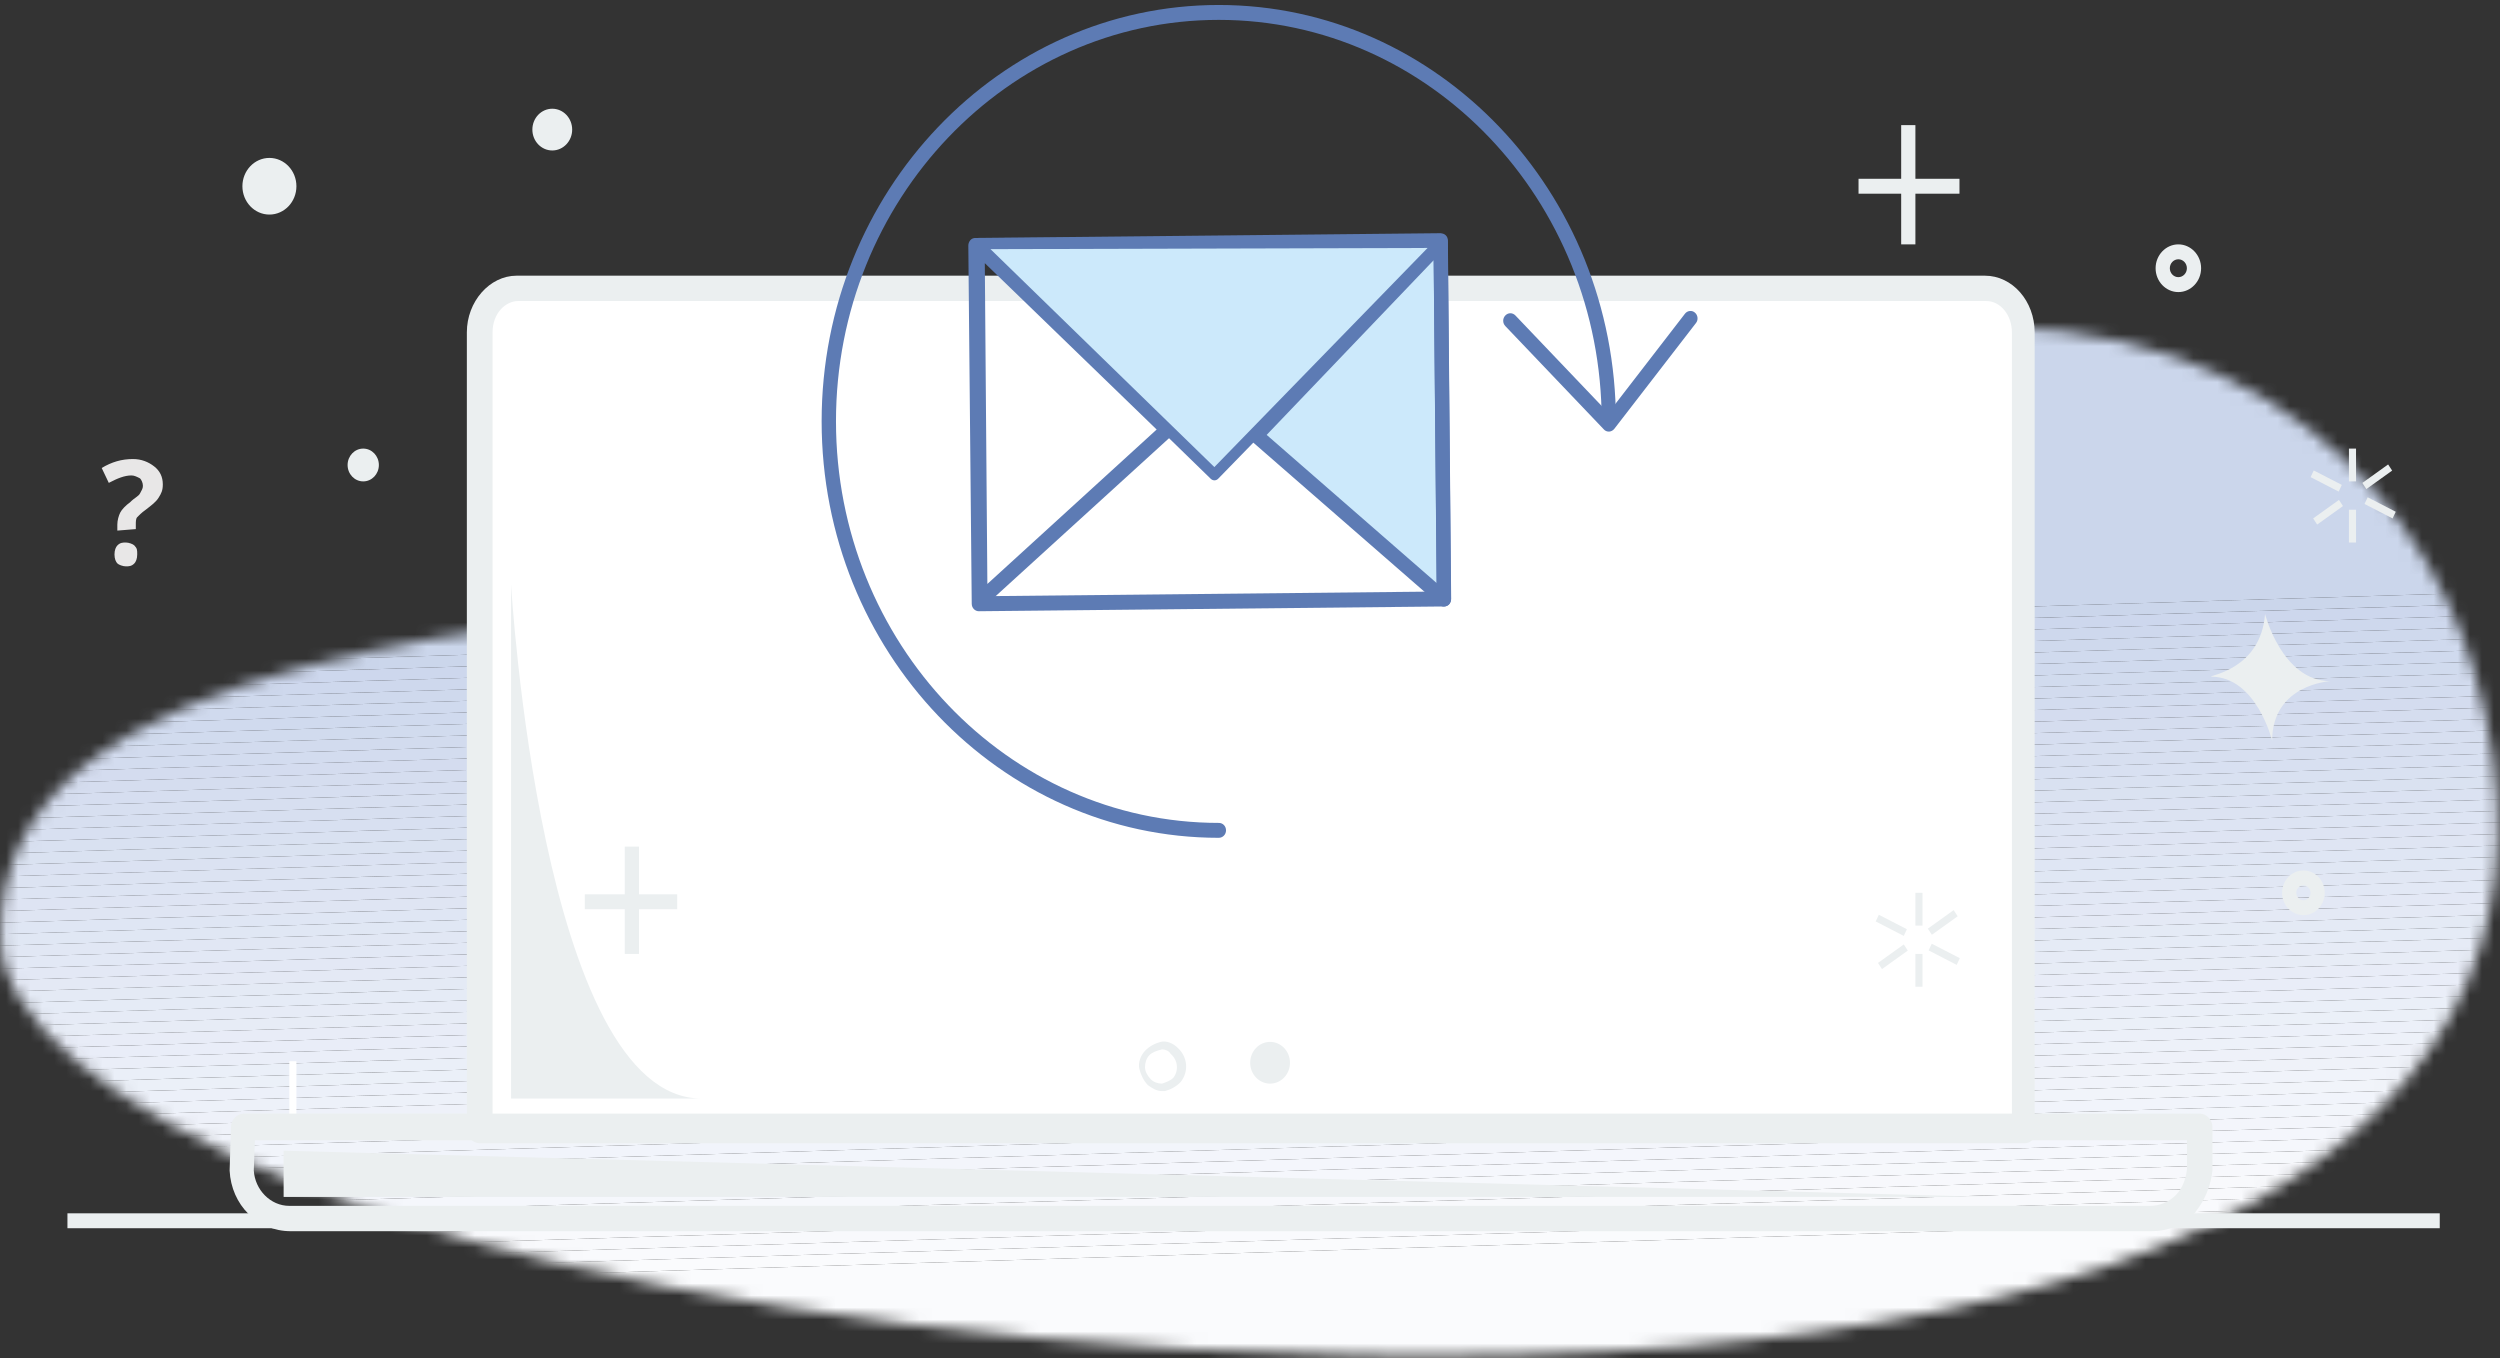 <?xml version="1.0" encoding="UTF-8"?>
<svg width="208px" height="113px" viewBox="0 0 208 113" version="1.1" xmlns="http://www.w3.org/2000/svg" xmlns:xlink="http://www.w3.org/1999/xlink">
    <rect x="0" y="0" width="208" height="113" fill="#333333" stroke="none"/>
    <!-- Generator: Sketch 59.1 (86144) - https://sketch.com -->
    <title>Group 218</title>
    <desc>Created with Sketch.</desc>
    <defs>
        <path d="M206.955,29.89 C217.954,68.337 180.938,90.538 99.575,85.949 C33.822,82.104 1.537,64.492 1.064,52.09 C0,26.913 46.713,26.169 68.473,22.324 C95.199,17.487 118.142,10.914 149.126,3.225 C185.077,-5.953 202.461,13.891 206.955,29.89 Z" id="path-1"></path>
        <path d="M206.955,29.89 C217.954,68.337 180.938,90.538 99.575,85.949 C33.822,82.104 1.537,64.492 1.064,52.09 C0,26.913 46.713,26.169 68.473,22.324 C95.199,17.487 118.142,10.914 149.126,3.225 C185.077,-5.953 202.461,13.891 206.955,29.89 Z" id="path-3"></path>
        <path d="M206.955,29.89 C217.954,68.337 180.938,90.538 99.575,85.949 C33.822,82.104 1.537,64.492 1.064,52.09 C0,26.913 46.713,26.169 68.473,22.324 C95.199,17.487 118.142,10.914 149.126,3.225 C185.077,-5.953 202.461,13.891 206.955,29.89 Z" id="path-5"></path>
        <path d="M206.955,29.89 C217.954,68.337 180.938,90.538 99.575,85.949 C33.822,82.104 1.537,64.492 1.064,52.09 C0,26.913 46.713,26.169 68.473,22.324 C95.199,17.487 118.142,10.914 149.126,3.225 C185.077,-5.953 202.461,13.891 206.955,29.89 Z" id="path-7"></path>
        <path d="M206.955,29.89 C217.954,68.337 180.938,90.538 99.575,85.949 C33.822,82.104 1.537,64.492 1.064,52.09 C0,26.913 46.713,26.169 68.473,22.324 C95.199,17.487 118.142,10.914 149.126,3.225 C185.077,-5.953 202.461,13.891 206.955,29.89 Z" id="path-9"></path>
        <path d="M206.955,29.89 C217.954,68.337 180.938,90.538 99.575,85.949 C33.822,82.104 1.537,64.492 1.064,52.09 C0,26.913 46.713,26.169 68.473,22.324 C95.199,17.487 118.142,10.914 149.126,3.225 C185.077,-5.953 202.461,13.891 206.955,29.89 Z" id="path-11"></path>
        <path d="M206.955,29.89 C217.954,68.337 180.938,90.538 99.575,85.949 C33.822,82.104 1.537,64.492 1.064,52.09 C0,26.913 46.713,26.169 68.473,22.324 C95.199,17.487 118.142,10.914 149.126,3.225 C185.077,-5.953 202.461,13.891 206.955,29.89 Z" id="path-13"></path>
        <path d="M206.955,29.89 C217.954,68.337 180.938,90.538 99.575,85.949 C33.822,82.104 1.537,64.492 1.064,52.09 C0,26.913 46.713,26.169 68.473,22.324 C95.199,17.487 118.142,10.914 149.126,3.225 C185.077,-5.953 202.461,13.891 206.955,29.89 Z" id="path-15"></path>
        <path d="M206.955,29.89 C217.954,68.337 180.938,90.538 99.575,85.949 C33.822,82.104 1.537,64.492 1.064,52.09 C0,26.913 46.713,26.169 68.473,22.324 C95.199,17.487 118.142,10.914 149.126,3.225 C185.077,-5.953 202.461,13.891 206.955,29.89 Z" id="path-17"></path>
        <path d="M206.955,29.89 C217.954,68.337 180.938,90.538 99.575,85.949 C33.822,82.104 1.537,64.492 1.064,52.09 C0,26.913 46.713,26.169 68.473,22.324 C95.199,17.487 118.142,10.914 149.126,3.225 C185.077,-5.953 202.461,13.891 206.955,29.89 Z" id="path-19"></path>
        <path d="M206.955,29.89 C217.954,68.337 180.938,90.538 99.575,85.949 C33.822,82.104 1.537,64.492 1.064,52.09 C0,26.913 46.713,26.169 68.473,22.324 C95.199,17.487 118.142,10.914 149.126,3.225 C185.077,-5.953 202.461,13.891 206.955,29.89 Z" id="path-21"></path>
        <path d="M206.955,29.89 C217.954,68.337 180.938,90.538 99.575,85.949 C33.822,82.104 1.537,64.492 1.064,52.09 C0,26.913 46.713,26.169 68.473,22.324 C95.199,17.487 118.142,10.914 149.126,3.225 C185.077,-5.953 202.461,13.891 206.955,29.89 Z" id="path-23"></path>
        <path d="M206.955,29.89 C217.954,68.337 180.938,90.538 99.575,85.949 C33.822,82.104 1.537,64.492 1.064,52.09 C0,26.913 46.713,26.169 68.473,22.324 C95.199,17.487 118.142,10.914 149.126,3.225 C185.077,-5.953 202.461,13.891 206.955,29.89 Z" id="path-25"></path>
        <path d="M206.955,29.89 C217.954,68.337 180.938,90.538 99.575,85.949 C33.822,82.104 1.537,64.492 1.064,52.09 C0,26.913 46.713,26.169 68.473,22.324 C95.199,17.487 118.142,10.914 149.126,3.225 C185.077,-5.953 202.461,13.891 206.955,29.89 Z" id="path-27"></path>
        <path d="M206.955,29.89 C217.954,68.337 180.938,90.538 99.575,85.949 C33.822,82.104 1.537,64.492 1.064,52.09 C0,26.913 46.713,26.169 68.473,22.324 C95.199,17.487 118.142,10.914 149.126,3.225 C185.077,-5.953 202.461,13.891 206.955,29.89 Z" id="path-29"></path>
        <path d="M206.955,29.89 C217.954,68.337 180.938,90.538 99.575,85.949 C33.822,82.104 1.537,64.492 1.064,52.09 C0,26.913 46.713,26.169 68.473,22.324 C95.199,17.487 118.142,10.914 149.126,3.225 C185.077,-5.953 202.461,13.891 206.955,29.89 Z" id="path-31"></path>
        <path d="M206.955,29.89 C217.954,68.337 180.938,90.538 99.575,85.949 C33.822,82.104 1.537,64.492 1.064,52.09 C0,26.913 46.713,26.169 68.473,22.324 C95.199,17.487 118.142,10.914 149.126,3.225 C185.077,-5.953 202.461,13.891 206.955,29.89 Z" id="path-33"></path>
        <path d="M206.955,29.89 C217.954,68.337 180.938,90.538 99.575,85.949 C33.822,82.104 1.537,64.492 1.064,52.09 C0,26.913 46.713,26.169 68.473,22.324 C95.199,17.487 118.142,10.914 149.126,3.225 C185.077,-5.953 202.461,13.891 206.955,29.89 Z" id="path-35"></path>
        <path d="M206.955,29.89 C217.954,68.337 180.938,90.538 99.575,85.949 C33.822,82.104 1.537,64.492 1.064,52.09 C0,26.913 46.713,26.169 68.473,22.324 C95.199,17.487 118.142,10.914 149.126,3.225 C185.077,-5.953 202.461,13.891 206.955,29.89 Z" id="path-37"></path>
        <path d="M206.955,29.89 C217.954,68.337 180.938,90.538 99.575,85.949 C33.822,82.104 1.537,64.492 1.064,52.09 C0,26.913 46.713,26.169 68.473,22.324 C95.199,17.487 118.142,10.914 149.126,3.225 C185.077,-5.953 202.461,13.891 206.955,29.89 Z" id="path-39"></path>
        <path d="M206.955,29.89 C217.954,68.337 180.938,90.538 99.575,85.949 C33.822,82.104 1.537,64.492 1.064,52.09 C0,26.913 46.713,26.169 68.473,22.324 C95.199,17.487 118.142,10.914 149.126,3.225 C185.077,-5.953 202.461,13.891 206.955,29.89 Z" id="path-41"></path>
        <path d="M206.955,29.89 C217.954,68.337 180.938,90.538 99.575,85.949 C33.822,82.104 1.537,64.492 1.064,52.09 C0,26.913 46.713,26.169 68.473,22.324 C95.199,17.487 118.142,10.914 149.126,3.225 C185.077,-5.953 202.461,13.891 206.955,29.89 Z" id="path-43"></path>
        <path d="M206.955,29.89 C217.954,68.337 180.938,90.538 99.575,85.949 C33.822,82.104 1.537,64.492 1.064,52.09 C0,26.913 46.713,26.169 68.473,22.324 C95.199,17.487 118.142,10.914 149.126,3.225 C185.077,-5.953 202.461,13.891 206.955,29.89 Z" id="path-45"></path>
        <path d="M206.955,29.89 C217.954,68.337 180.938,90.538 99.575,85.949 C33.822,82.104 1.537,64.492 1.064,52.09 C0,26.913 46.713,26.169 68.473,22.324 C95.199,17.487 118.142,10.914 149.126,3.225 C185.077,-5.953 202.461,13.891 206.955,29.89 Z" id="path-47"></path>
        <path d="M206.955,29.89 C217.954,68.337 180.938,90.538 99.575,85.949 C33.822,82.104 1.537,64.492 1.064,52.09 C0,26.913 46.713,26.169 68.473,22.324 C95.199,17.487 118.142,10.914 149.126,3.225 C185.077,-5.953 202.461,13.891 206.955,29.89 Z" id="path-49"></path>
        <path d="M206.955,29.89 C217.954,68.337 180.938,90.538 99.575,85.949 C33.822,82.104 1.537,64.492 1.064,52.09 C0,26.913 46.713,26.169 68.473,22.324 C95.199,17.487 118.142,10.914 149.126,3.225 C185.077,-5.953 202.461,13.891 206.955,29.89 Z" id="path-51"></path>
        <path d="M206.955,29.89 C217.954,68.337 180.938,90.538 99.575,85.949 C33.822,82.104 1.537,64.492 1.064,52.09 C0,26.913 46.713,26.169 68.473,22.324 C95.199,17.487 118.142,10.914 149.126,3.225 C185.077,-5.953 202.461,13.891 206.955,29.89 Z" id="path-53"></path>
        <path d="M206.955,29.89 C217.954,68.337 180.938,90.538 99.575,85.949 C33.822,82.104 1.537,64.492 1.064,52.09 C0,26.913 46.713,26.169 68.473,22.324 C95.199,17.487 118.142,10.914 149.126,3.225 C185.077,-5.953 202.461,13.891 206.955,29.89 Z" id="path-55"></path>
        <path d="M206.955,29.89 C217.954,68.337 180.938,90.538 99.575,85.949 C33.822,82.104 1.537,64.492 1.064,52.09 C0,26.913 46.713,26.169 68.473,22.324 C95.199,17.487 118.142,10.914 149.126,3.225 C185.077,-5.953 202.461,13.891 206.955,29.89 Z" id="path-57"></path>
        <path d="M206.955,29.89 C217.954,68.337 180.938,90.538 99.575,85.949 C33.822,82.104 1.537,64.492 1.064,52.09 C0,26.913 46.713,26.169 68.473,22.324 C95.199,17.487 118.142,10.914 149.126,3.225 C185.077,-5.953 202.461,13.891 206.955,29.89 Z" id="path-59"></path>
        <path d="M206.955,29.89 C217.954,68.337 180.938,90.538 99.575,85.949 C33.822,82.104 1.537,64.492 1.064,52.09 C0,26.913 46.713,26.169 68.473,22.324 C95.199,17.487 118.142,10.914 149.126,3.225 C185.077,-5.953 202.461,13.891 206.955,29.89 Z" id="path-61"></path>
        <path d="M206.955,29.89 C217.954,68.337 180.938,90.538 99.575,85.949 C33.822,82.104 1.537,64.492 1.064,52.09 C0,26.913 46.713,26.169 68.473,22.324 C95.199,17.487 118.142,10.914 149.126,3.225 C185.077,-5.953 202.461,13.891 206.955,29.89 Z" id="path-63"></path>
        <path d="M206.955,29.89 C217.954,68.337 180.938,90.538 99.575,85.949 C33.822,82.104 1.537,64.492 1.064,52.09 C0,26.913 46.713,26.169 68.473,22.324 C95.199,17.487 118.142,10.914 149.126,3.225 C185.077,-5.953 202.461,13.891 206.955,29.89 Z" id="path-65"></path>
        <path d="M206.955,29.89 C217.954,68.337 180.938,90.538 99.575,85.949 C33.822,82.104 1.537,64.492 1.064,52.09 C0,26.913 46.713,26.169 68.473,22.324 C95.199,17.487 118.142,10.914 149.126,3.225 C185.077,-5.953 202.461,13.891 206.955,29.89 Z" id="path-67"></path>
        <path d="M206.955,29.89 C217.954,68.337 180.938,90.538 99.575,85.949 C33.822,82.104 1.537,64.492 1.064,52.09 C0,26.913 46.713,26.169 68.473,22.324 C95.199,17.487 118.142,10.914 149.126,3.225 C185.077,-5.953 202.461,13.891 206.955,29.89 Z" id="path-69"></path>
        <path d="M206.955,29.89 C217.954,68.337 180.938,90.538 99.575,85.949 C33.822,82.104 1.537,64.492 1.064,52.09 C0,26.913 46.713,26.169 68.473,22.324 C95.199,17.487 118.142,10.914 149.126,3.225 C185.077,-5.953 202.461,13.891 206.955,29.89 Z" id="path-71"></path>
        <path d="M206.955,29.89 C217.954,68.337 180.938,90.538 99.575,85.949 C33.822,82.104 1.537,64.492 1.064,52.09 C0,26.913 46.713,26.169 68.473,22.324 C95.199,17.487 118.142,10.914 149.126,3.225 C185.077,-5.953 202.461,13.891 206.955,29.89 Z" id="path-73"></path>
        <path d="M206.955,29.89 C217.954,68.337 180.938,90.538 99.575,85.949 C33.822,82.104 1.537,64.492 1.064,52.09 C0,26.913 46.713,26.169 68.473,22.324 C95.199,17.487 118.142,10.914 149.126,3.225 C185.077,-5.953 202.461,13.891 206.955,29.89 Z" id="path-75"></path>
        <path d="M206.955,29.89 C217.954,68.337 180.938,90.538 99.575,85.949 C33.822,82.104 1.537,64.492 1.064,52.09 C0,26.913 46.713,26.169 68.473,22.324 C95.199,17.487 118.142,10.914 149.126,3.225 C185.077,-5.953 202.461,13.891 206.955,29.89 Z" id="path-77"></path>
        <path d="M206.955,29.89 C217.954,68.337 180.938,90.538 99.575,85.949 C33.822,82.104 1.537,64.492 1.064,52.09 C0,26.913 46.713,26.169 68.473,22.324 C95.199,17.487 118.142,10.914 149.126,3.225 C185.077,-5.953 202.461,13.891 206.955,29.89 Z" id="path-79"></path>
        <path d="M206.955,29.89 C217.954,68.337 180.938,90.538 99.575,85.949 C33.822,82.104 1.537,64.492 1.064,52.09 C0,26.913 46.713,26.169 68.473,22.324 C95.199,17.487 118.142,10.914 149.126,3.225 C185.077,-5.953 202.461,13.891 206.955,29.89 Z" id="path-81"></path>
        <path d="M206.955,29.89 C217.954,68.337 180.938,90.538 99.575,85.949 C33.822,82.104 1.537,64.492 1.064,52.09 C0,26.913 46.713,26.169 68.473,22.324 C95.199,17.487 118.142,10.914 149.126,3.225 C185.077,-5.953 202.461,13.891 206.955,29.89 Z" id="path-83"></path>
        <path d="M206.955,29.89 C217.954,68.337 180.938,90.538 99.575,85.949 C33.822,82.104 1.537,64.492 1.064,52.09 C0,26.913 46.713,26.169 68.473,22.324 C95.199,17.487 118.142,10.914 149.126,3.225 C185.077,-5.953 202.461,13.891 206.955,29.89 Z" id="path-85"></path>
        <path d="M206.955,29.89 C217.954,68.337 180.938,90.538 99.575,85.949 C33.822,82.104 1.537,64.492 1.064,52.09 C0,26.913 46.713,26.169 68.473,22.324 C95.199,17.487 118.142,10.914 149.126,3.225 C185.077,-5.953 202.461,13.891 206.955,29.89 Z" id="path-87"></path>
        <path d="M206.955,29.89 C217.954,68.337 180.938,90.538 99.575,85.949 C33.822,82.104 1.537,64.492 1.064,52.09 C0,26.913 46.713,26.169 68.473,22.324 C95.199,17.487 118.142,10.914 149.126,3.225 C185.077,-5.953 202.461,13.891 206.955,29.89 Z" id="path-89"></path>
        <path d="M206.955,29.89 C217.954,68.337 180.938,90.538 99.575,85.949 C33.822,82.104 1.537,64.492 1.064,52.09 C0,26.913 46.713,26.169 68.473,22.324 C95.199,17.487 118.142,10.914 149.126,3.225 C185.077,-5.953 202.461,13.891 206.955,29.89 Z" id="path-91"></path>
        <path d="M206.955,29.89 C217.954,68.337 180.938,90.538 99.575,85.949 C33.822,82.104 1.537,64.492 1.064,52.09 C0,26.913 46.713,26.169 68.473,22.324 C95.199,17.487 118.142,10.914 149.126,3.225 C185.077,-5.953 202.461,13.891 206.955,29.89 Z" id="path-93"></path>
        <path d="M206.955,29.89 C217.954,68.337 180.938,90.538 99.575,85.949 C33.822,82.104 1.537,64.492 1.064,52.09 C0,26.913 46.713,26.169 68.473,22.324 C95.199,17.487 118.142,10.914 149.126,3.225 C185.077,-5.953 202.461,13.891 206.955,29.89 Z" id="path-95"></path>
        <path d="M206.955,29.89 C217.954,68.337 180.938,90.538 99.575,85.949 C33.822,82.104 1.537,64.492 1.064,52.09 C0,26.913 46.713,26.169 68.473,22.324 C95.199,17.487 118.142,10.914 149.126,3.225 C185.077,-5.953 202.461,13.891 206.955,29.89 Z" id="path-97"></path>
        <path d="M206.955,29.89 C217.954,68.337 180.938,90.538 99.575,85.949 C33.822,82.104 1.537,64.492 1.064,52.09 C0,26.913 46.713,26.169 68.473,22.324 C95.199,17.487 118.142,10.914 149.126,3.225 C185.077,-5.953 202.461,13.891 206.955,29.89 Z" id="path-99"></path>
        <path d="M206.955,29.89 C217.954,68.337 180.938,90.538 99.575,85.949 C33.822,82.104 1.537,64.492 1.064,52.09 C0,26.913 46.713,26.169 68.473,22.324 C95.199,17.487 118.142,10.914 149.126,3.225 C185.077,-5.953 202.461,13.891 206.955,29.89 Z" id="path-101"></path>
        <path d="M206.955,29.89 C217.954,68.337 180.938,90.538 99.575,85.949 C33.822,82.104 1.537,64.492 1.064,52.09 C0,26.913 46.713,26.169 68.473,22.324 C95.199,17.487 118.142,10.914 149.126,3.225 C185.077,-5.953 202.461,13.891 206.955,29.89 Z" id="path-103"></path>
        <path d="M206.955,29.89 C217.954,68.337 180.938,90.538 99.575,85.949 C33.822,82.104 1.537,64.492 1.064,52.09 C0,26.913 46.713,26.169 68.473,22.324 C95.199,17.487 118.142,10.914 149.126,3.225 C185.077,-5.953 202.461,13.891 206.955,29.89 Z" id="path-105"></path>
        <path d="M206.955,29.89 C217.954,68.337 180.938,90.538 99.575,85.949 C33.822,82.104 1.537,64.492 1.064,52.09 C0,26.913 46.713,26.169 68.473,22.324 C95.199,17.487 118.142,10.914 149.126,3.225 C185.077,-5.953 202.461,13.891 206.955,29.89 Z" id="path-107"></path>
        <path d="M206.955,29.89 C217.954,68.337 180.938,90.538 99.575,85.949 C33.822,82.104 1.537,64.492 1.064,52.09 C0,26.913 46.713,26.169 68.473,22.324 C95.199,17.487 118.142,10.914 149.126,3.225 C185.077,-5.953 202.461,13.891 206.955,29.89 Z" id="path-109"></path>
        <path d="M206.955,29.89 C217.954,68.337 180.938,90.538 99.575,85.949 C33.822,82.104 1.537,64.492 1.064,52.09 C0,26.913 46.713,26.169 68.473,22.324 C95.199,17.487 118.142,10.914 149.126,3.225 C185.077,-5.953 202.461,13.891 206.955,29.89 Z" id="path-111"></path>
        <polygon id="path-113" points="0 117.823 217.954 117.823 217.954 0 0 0"></polygon>
    </defs>
    <g id="Page-1" stroke="none" stroke-width="1" fill="none" fill-rule="evenodd">
        <g id="Resend-invite" transform="translate(-497, -277)">
            <g id="Group-218" transform="translate(496, 276)">
                <g id="Group-217">
                    <g id="Group-169" transform="translate(0, 27.285)">
                        <g id="Group-3">
                            <mask id="mask-2" fill="white">
                                <use xlink:href="#path-1"></use>
                            </mask>
                            <g id="Clip-2"></g>
                            <polygon id="Fill-1" fill="#FAFBFD" mask="url(#mask-2)" points="0 81.186 217.954 74.452 217.954 90.538 0 90.538"></polygon>
                        </g>
                        <g id="Group-6">
                            <mask id="mask-4" fill="white">
                                <use xlink:href="#path-3"></use>
                            </mask>
                            <g id="Clip-5"></g>
                            <polygon id="Fill-4" fill="#FAFBFD" mask="url(#mask-4)" points="0 80.218 217.954 73.496 217.954 74.453 0 81.186"></polygon>
                        </g>
                        <g id="Group-9">
                            <mask id="mask-6" fill="white">
                                <use xlink:href="#path-5"></use>
                            </mask>
                            <g id="Clip-8"></g>
                            <polygon id="Fill-7" fill="#F9FAFD" mask="url(#mask-6)" points="0 79.264 217.954 72.528 217.954 73.497 0 80.219"></polygon>
                        </g>
                        <g id="Group-12">
                            <mask id="mask-8" fill="white">
                                <use xlink:href="#path-7"></use>
                            </mask>
                            <g id="Clip-11"></g>
                            <polygon id="Fill-10" fill="#F8F9FC" mask="url(#mask-8)" points="0 78.309 217.954 71.574 217.954 72.529 0 79.265"></polygon>
                        </g>
                        <g id="Group-15">
                            <mask id="mask-10" fill="white">
                                <use xlink:href="#path-9"></use>
                            </mask>
                            <g id="Clip-14"></g>
                            <polygon id="Fill-13" fill="#F8F9FC" mask="url(#mask-10)" points="0 77.354 217.954 70.618 217.954 71.575 0 78.309"></polygon>
                        </g>
                        <g id="Group-18">
                            <mask id="mask-12" fill="white">
                                <use xlink:href="#path-11"></use>
                            </mask>
                            <g id="Clip-17"></g>
                            <polygon id="Fill-16" fill="#F7F8FC" mask="url(#mask-12)" points="0 76.386 217.954 69.664 217.954 70.619 0 77.354"></polygon>
                        </g>
                        <g id="Group-21">
                            <mask id="mask-14" fill="white">
                                <use xlink:href="#path-13"></use>
                            </mask>
                            <g id="Clip-20"></g>
                            <polygon id="Fill-19" fill="#F6F8FC" mask="url(#mask-14)" points="0 75.432 217.954 68.696 217.954 69.665 0 76.387"></polygon>
                        </g>
                        <g id="Group-24">
                            <mask id="mask-16" fill="white">
                                <use xlink:href="#path-15"></use>
                            </mask>
                            <g id="Clip-23"></g>
                            <polygon id="Fill-22" fill="#F5F7FC" mask="url(#mask-16)" points="0 74.476 217.954 67.742 217.954 68.697 0 75.433"></polygon>
                        </g>
                        <g id="Group-27">
                            <mask id="mask-18" fill="white">
                                <use xlink:href="#path-17"></use>
                            </mask>
                            <g id="Clip-26"></g>
                            <polygon id="Fill-25" fill="#F4F6FC" mask="url(#mask-18)" points="0 73.509 217.954 66.787 217.954 67.743 0 74.476"></polygon>
                        </g>
                        <g id="Group-30">
                            <mask id="mask-20" fill="white">
                                <use xlink:href="#path-19"></use>
                            </mask>
                            <g id="Clip-29"></g>
                            <polygon id="Fill-28" fill="#F3F5FB" mask="url(#mask-20)" points="0 72.554 217.954 65.832 217.954 66.787 0 73.509"></polygon>
                        </g>
                        <g id="Group-33">
                            <mask id="mask-22" fill="white">
                                <use xlink:href="#path-21"></use>
                            </mask>
                            <g id="Clip-32"></g>
                            <polygon id="Fill-31" fill="#F2F5FB" mask="url(#mask-22)" points="0 71.599 217.954 64.864 217.954 65.833 0 72.555"></polygon>
                        </g>
                        <g id="Group-36">
                            <mask id="mask-24" fill="white">
                                <use xlink:href="#path-23"></use>
                            </mask>
                            <g id="Clip-35"></g>
                            <polygon id="Fill-34" fill="#F1F4FB" mask="url(#mask-24)" points="0 70.644 217.954 63.91 217.954 64.865 0 71.599"></polygon>
                        </g>
                        <g id="Group-39">
                            <mask id="mask-26" fill="white">
                                <use xlink:href="#path-25"></use>
                            </mask>
                            <g id="Clip-38"></g>
                            <polygon id="Fill-37" fill="#F1F4FA" mask="url(#mask-26)" points="0 69.676 217.954 62.954 217.954 63.911 0 70.644"></polygon>
                        </g>
                        <g id="Group-42">
                            <mask id="mask-28" fill="white">
                                <use xlink:href="#path-27"></use>
                            </mask>
                            <g id="Clip-41"></g>
                            <polygon id="Fill-40" fill="#F0F3FA" mask="url(#mask-28)" points="0 68.722 217.954 61.986 217.954 62.955 0 69.677"></polygon>
                        </g>
                        <g id="Group-45">
                            <mask id="mask-30" fill="white">
                                <use xlink:href="#path-29"></use>
                            </mask>
                            <g id="Clip-44"></g>
                            <polygon id="Fill-43" fill="#EFF2F9" mask="url(#mask-30)" points="0 67.766 217.954 61.032 217.954 61.987 0 68.723"></polygon>
                        </g>
                        <g id="Group-48">
                            <mask id="mask-32" fill="white">
                                <use xlink:href="#path-31"></use>
                            </mask>
                            <g id="Clip-47"></g>
                            <polygon id="Fill-46" fill="#EEF1F9" mask="url(#mask-32)" points="0 66.8 217.954 60.077 217.954 61.033 0 67.766"></polygon>
                        </g>
                        <g id="Group-51">
                            <mask id="mask-34" fill="white">
                                <use xlink:href="#path-33"></use>
                            </mask>
                            <g id="Clip-50"></g>
                            <polygon id="Fill-49" fill="#EDF1F9" mask="url(#mask-34)" points="0 65.844 217.954 59.122 217.954 60.077 0 66.801"></polygon>
                        </g>
                        <g id="Group-54">
                            <mask id="mask-36" fill="white">
                                <use xlink:href="#path-35"></use>
                            </mask>
                            <g id="Clip-53"></g>
                            <polygon id="Fill-52" fill="#ECF0F9" mask="url(#mask-36)" points="0 64.89 217.954 58.154 217.954 59.123 0 65.845"></polygon>
                        </g>
                        <g id="Group-57">
                            <mask id="mask-38" fill="white">
                                <use xlink:href="#path-37"></use>
                            </mask>
                            <g id="Clip-56"></g>
                            <polygon id="Fill-55" fill="#EBF0F8" mask="url(#mask-38)" points="0 63.934 217.954 57.2 217.954 58.155 0 64.89"></polygon>
                        </g>
                        <g id="Group-60">
                            <mask id="mask-40" fill="white">
                                <use xlink:href="#path-39"></use>
                            </mask>
                            <g id="Clip-59"></g>
                            <polygon id="Fill-58" fill="#EAEFF8" mask="url(#mask-40)" points="0 62.967 217.954 56.245 217.954 57.201 0 63.934"></polygon>
                        </g>
                        <g id="Group-63">
                            <mask id="mask-42" fill="white">
                                <use xlink:href="#path-41"></use>
                            </mask>
                            <g id="Clip-62"></g>
                            <polygon id="Fill-61" fill="#EAEEF8" mask="url(#mask-42)" points="0 62.012 217.954 55.278 217.954 56.245 0 62.967"></polygon>
                        </g>
                        <g id="Group-66">
                            <mask id="mask-44" fill="white">
                                <use xlink:href="#path-43"></use>
                            </mask>
                            <g id="Clip-65"></g>
                            <polygon id="Fill-64" fill="#E9EDF8" mask="url(#mask-44)" points="0 61.057 217.954 54.322 217.954 55.278 0 62.013"></polygon>
                        </g>
                        <g id="Group-69">
                            <mask id="mask-46" fill="white">
                                <use xlink:href="#path-45"></use>
                            </mask>
                            <g id="Clip-68"></g>
                            <polygon id="Fill-67" fill="#E8ECF7" mask="url(#mask-46)" points="0 60.09 217.954 53.368 217.954 54.323 0 61.056"></polygon>
                        </g>
                        <g id="Group-72">
                            <mask id="mask-48" fill="white">
                                <use xlink:href="#path-47"></use>
                            </mask>
                            <g id="Clip-71"></g>
                            <polygon id="Fill-70" fill="#E7ECF6" mask="url(#mask-48)" points="0 59.134 217.954 52.412 217.954 53.369 0 60.091"></polygon>
                        </g>
                        <g id="Group-75">
                            <mask id="mask-50" fill="white">
                                <use xlink:href="#path-49"></use>
                            </mask>
                            <g id="Clip-74"></g>
                            <polygon id="Fill-73" fill="#E6EBF6" mask="url(#mask-50)" points="0 58.18 217.954 51.444 217.954 52.413 0 59.135"></polygon>
                        </g>
                        <g id="Group-78">
                            <mask id="mask-52" fill="white">
                                <use xlink:href="#path-51"></use>
                            </mask>
                            <g id="Clip-77"></g>
                            <polygon id="Fill-76" fill="#E5EBF6" mask="url(#mask-52)" points="0 57.224 217.954 50.49 217.954 51.445 0 58.181"></polygon>
                        </g>
                        <g id="Group-81">
                            <mask id="mask-54" fill="white">
                                <use xlink:href="#path-53"></use>
                            </mask>
                            <g id="Clip-80"></g>
                            <polygon id="Fill-79" fill="#E4EAF5" mask="url(#mask-54)" points="0 56.258 217.954 49.535 217.954 50.491 0 57.224"></polygon>
                        </g>
                        <g id="Group-84">
                            <mask id="mask-56" fill="white">
                                <use xlink:href="#path-55"></use>
                            </mask>
                            <g id="Clip-83"></g>
                            <polygon id="Fill-82" fill="#E4E9F5" mask="url(#mask-56)" points="0 55.302 217.954 48.568 217.954 49.535 0 56.259"></polygon>
                        </g>
                        <g id="Group-87">
                            <mask id="mask-58" fill="white">
                                <use xlink:href="#path-57"></use>
                            </mask>
                            <g id="Clip-86"></g>
                            <polygon id="Fill-85" fill="#E3E8F5" mask="url(#mask-58)" points="0 54.348 217.954 47.612 217.954 48.568 0 55.303"></polygon>
                        </g>
                        <g id="Group-90">
                            <mask id="mask-60" fill="white">
                                <use xlink:href="#path-59"></use>
                            </mask>
                            <g id="Clip-89"></g>
                            <polygon id="Fill-88" fill="#E2E8F5" mask="url(#mask-60)" points="0 53.38 217.954 46.658 217.954 47.613 0 54.348"></polygon>
                        </g>
                        <g id="Group-93">
                            <mask id="mask-62" fill="white">
                                <use xlink:href="#path-61"></use>
                            </mask>
                            <g id="Clip-92"></g>
                            <polygon id="Fill-91" fill="#E1E7F4" mask="url(#mask-62)" points="0 52.425 217.954 45.702 217.954 46.659 0 53.381"></polygon>
                        </g>
                        <g id="Group-96">
                            <mask id="mask-64" fill="white">
                                <use xlink:href="#path-63"></use>
                            </mask>
                            <g id="Clip-95"></g>
                            <polygon id="Fill-94" fill="#E0E7F4" mask="url(#mask-64)" points="0 51.47 217.954 44.736 217.954 45.703 0 52.425"></polygon>
                        </g>
                        <g id="Group-99">
                            <mask id="mask-66" fill="white">
                                <use xlink:href="#path-65"></use>
                            </mask>
                            <g id="Clip-98"></g>
                            <polygon id="Fill-97" fill="#DFE6F4" mask="url(#mask-66)" points="0 50.514 217.954 43.78 217.954 44.736 0 51.471"></polygon>
                        </g>
                        <g id="Group-102">
                            <mask id="mask-68" fill="white">
                                <use xlink:href="#path-67"></use>
                            </mask>
                            <g id="Clip-101"></g>
                            <polygon id="Fill-100" fill="#DFE5F3" mask="url(#mask-68)" points="0 49.548 217.954 42.826 217.954 43.781 0 50.514"></polygon>
                        </g>
                        <g id="Group-105">
                            <mask id="mask-70" fill="white">
                                <use xlink:href="#path-69"></use>
                            </mask>
                            <g id="Clip-104"></g>
                            <polygon id="Fill-103" fill="#DEE4F3" mask="url(#mask-70)" points="0 48.592 217.954 41.858 217.954 42.826 0 49.549"></polygon>
                        </g>
                        <g id="Group-108">
                            <mask id="mask-72" fill="white">
                                <use xlink:href="#path-71"></use>
                            </mask>
                            <g id="Clip-107"></g>
                            <polygon id="Fill-106" fill="#DDE4F3" mask="url(#mask-72)" points="0 47.638 217.954 40.902 217.954 41.858 0 48.593"></polygon>
                        </g>
                        <g id="Group-111">
                            <mask id="mask-74" fill="white">
                                <use xlink:href="#path-73"></use>
                            </mask>
                            <g id="Clip-110"></g>
                            <polygon id="Fill-109" fill="#DCE3F2" mask="url(#mask-74)" points="0 46.67 217.954 39.948 217.954 40.903 0 47.638"></polygon>
                        </g>
                        <g id="Group-114">
                            <mask id="mask-76" fill="white">
                                <use xlink:href="#path-75"></use>
                            </mask>
                            <g id="Clip-113"></g>
                            <polygon id="Fill-112" fill="#DBE2F2" mask="url(#mask-76)" points="0 45.716 217.954 38.993 217.954 39.949 0 46.671"></polygon>
                        </g>
                        <g id="Group-117">
                            <mask id="mask-78" fill="white">
                                <use xlink:href="#path-77"></use>
                            </mask>
                            <g id="Clip-116"></g>
                            <polygon id="Fill-115" fill="#DAE2F1" mask="url(#mask-78)" points="0 44.76 217.954 38.026 217.954 38.993 0 45.716"></polygon>
                        </g>
                        <g id="Group-120">
                            <mask id="mask-80" fill="white">
                                <use xlink:href="#path-79"></use>
                            </mask>
                            <g id="Clip-119"></g>
                            <polygon id="Fill-118" fill="#D9E1F1" mask="url(#mask-80)" points="0 43.806 217.954 37.07 217.954 38.026 0 44.761"></polygon>
                        </g>
                        <g id="Group-123">
                            <mask id="mask-82" fill="white">
                                <use xlink:href="#path-81"></use>
                            </mask>
                            <g id="Clip-122"></g>
                            <polygon id="Fill-121" fill="#D8E0F1" mask="url(#mask-82)" points="0 42.838 217.954 36.116 217.954 37.071 0 43.806"></polygon>
                        </g>
                        <g id="Group-126">
                            <mask id="mask-84" fill="white">
                                <use xlink:href="#path-83"></use>
                            </mask>
                            <g id="Clip-125"></g>
                            <polygon id="Fill-124" fill="#D7DFF0" mask="url(#mask-84)" points="0 41.883 217.954 35.148 217.954 36.117 0 42.839"></polygon>
                        </g>
                        <g id="Group-129">
                            <mask id="mask-86" fill="white">
                                <use xlink:href="#path-85"></use>
                            </mask>
                            <g id="Clip-128"></g>
                            <polygon id="Fill-127" fill="#D7DFF0" mask="url(#mask-86)" points="0 40.928 217.954 34.194 217.954 35.149 0 41.883"></polygon>
                        </g>
                        <g id="Group-132">
                            <mask id="mask-88" fill="white">
                                <use xlink:href="#path-87"></use>
                            </mask>
                            <g id="Clip-131"></g>
                            <polygon id="Fill-130" fill="#D6DEF0" mask="url(#mask-88)" points="0 39.96 217.954 33.238 217.954 34.194 0 40.928"></polygon>
                        </g>
                        <g id="Group-135">
                            <mask id="mask-90" fill="white">
                                <use xlink:href="#path-89"></use>
                            </mask>
                            <g id="Clip-134"></g>
                            <polygon id="Fill-133" fill="#D5DDEF" mask="url(#mask-90)" points="0 39.006 217.954 32.284 217.954 33.239 0 39.961"></polygon>
                        </g>
                        <g id="Group-138">
                            <mask id="mask-92" fill="white">
                                <use xlink:href="#path-91"></use>
                            </mask>
                            <g id="Clip-137"></g>
                            <polygon id="Fill-136" fill="#D4DCEF" mask="url(#mask-92)" points="0 38.05 217.954 31.316 217.954 32.284 0 39.007"></polygon>
                        </g>
                        <g id="Group-141">
                            <mask id="mask-94" fill="white">
                                <use xlink:href="#path-93"></use>
                            </mask>
                            <g id="Clip-140"></g>
                            <polygon id="Fill-139" fill="#D3DCEF" mask="url(#mask-94)" points="0 37.096 217.954 30.361 217.954 31.316 0 38.051"></polygon>
                        </g>
                        <g id="Group-144">
                            <mask id="mask-96" fill="white">
                                <use xlink:href="#path-95"></use>
                            </mask>
                            <g id="Clip-143"></g>
                            <polygon id="Fill-142" fill="#D2DBEE" mask="url(#mask-96)" points="0 36.128 217.954 29.406 217.954 30.361 0 37.096"></polygon>
                        </g>
                        <g id="Group-147">
                            <mask id="mask-98" fill="white">
                                <use xlink:href="#path-97"></use>
                            </mask>
                            <g id="Clip-146"></g>
                            <polygon id="Fill-145" fill="#D1DBEE" mask="url(#mask-98)" points="0 35.174 217.954 28.438 217.954 29.407 0 36.129"></polygon>
                        </g>
                        <g id="Group-150">
                            <mask id="mask-100" fill="white">
                                <use xlink:href="#path-99"></use>
                            </mask>
                            <g id="Clip-149"></g>
                            <polygon id="Fill-148" fill="#D0DAEE" mask="url(#mask-100)" points="0 34.218 217.954 27.484 217.954 28.439 0 35.174"></polygon>
                        </g>
                        <g id="Group-153">
                            <mask id="mask-102" fill="white">
                                <use xlink:href="#path-101"></use>
                            </mask>
                            <g id="Clip-152"></g>
                            <polygon id="Fill-151" fill="#D0DAEE" mask="url(#mask-102)" points="0 33.25 217.954 26.528 217.954 27.483 0 34.218"></polygon>
                        </g>
                        <g id="Group-156">
                            <mask id="mask-104" fill="white">
                                <use xlink:href="#path-103"></use>
                            </mask>
                            <g id="Clip-155"></g>
                            <polygon id="Fill-154" fill="#CFD9ED" mask="url(#mask-104)" points="0 32.296 217.954 25.574 217.954 26.529 0 33.251"></polygon>
                        </g>
                        <g id="Group-159">
                            <mask id="mask-106" fill="white">
                                <use xlink:href="#path-105"></use>
                            </mask>
                            <g id="Clip-158"></g>
                            <polygon id="Fill-157" fill="#CED8ED" mask="url(#mask-106)" points="0 31.34 217.954 24.606 217.954 25.575 0 32.297"></polygon>
                        </g>
                        <g id="Group-162">
                            <mask id="mask-108" fill="white">
                                <use xlink:href="#path-107"></use>
                            </mask>
                            <g id="Clip-161"></g>
                            <polygon id="Fill-160" fill="#CDD7ED" mask="url(#mask-108)" points="0 30.386 217.954 23.652 217.954 24.606 0 31.341"></polygon>
                        </g>
                        <g id="Group-165">
                            <mask id="mask-110" fill="white">
                                <use xlink:href="#path-109"></use>
                            </mask>
                            <g id="Clip-164"></g>
                            <polygon id="Fill-163" fill="#CBD6EB" mask="url(#mask-110)" points="0 29.418 217.954 22.696 217.954 23.651 0 30.386"></polygon>
                        </g>
                        <g id="Group-168">
                            <mask id="mask-112" fill="white">
                                <use xlink:href="#path-111"></use>
                            </mask>
                            <g id="Clip-167"></g>
                            <polygon id="Fill-166" fill="#CBD6EB" mask="url(#mask-112)" points="217.953 22.696 -0 29.418 -0 -5.953 217.953 -5.953"></polygon>
                        </g>
                    </g>
                    <path d="M43.993,37.952 C43.993,37.952 36.306,97.234 116.723,92.646 L43.993,92.646 L43.993,37.952 Z" id="Fill-170" fill="#EBEFF0"></path>
                    <polygon id="Fill-172" fill="#FFFFFF" points="25.071 94.382 25.662 94.382 25.662 89.297 25.071 89.297"></polygon>
                    <path d="M10.525,47.129 C10.525,46.757 10.643,46.509 10.762,46.385 C10.998,46.137 11.235,46.137 11.471,46.137 C11.708,46.137 12.063,46.261 12.181,46.385 C12.417,46.633 12.417,46.757 12.417,47.129 C12.417,47.501 12.299,47.749 12.181,47.873 C11.944,48.121 11.708,48.121 11.471,48.121 C11.235,48.121 10.88,47.997 10.762,47.873 C10.643,47.749 10.525,47.501 10.525,47.129 L10.525,47.129 Z M10.762,45.145 L10.762,44.649 C10.762,44.277 10.88,43.905 10.998,43.657 C11.116,43.409 11.471,43.036 11.826,42.788 C12.181,42.416 12.536,42.292 12.654,42.044 C12.772,41.796 12.89,41.672 12.89,41.424 C12.89,41.176 12.772,40.928 12.654,40.804 C12.417,40.68 12.181,40.556 11.944,40.556 C11.353,40.556 10.762,40.804 10.052,41.176 L9.461,39.936 C10.289,39.44 11.116,39.192 12.063,39.192 C12.772,39.192 13.363,39.44 13.836,39.812 C14.309,40.184 14.546,40.68 14.546,41.3 C14.546,41.796 14.428,42.044 14.191,42.416 C13.955,42.788 13.6,43.036 13.127,43.409 C12.772,43.657 12.536,43.905 12.417,44.029 C12.299,44.153 12.299,44.401 12.299,44.649 L12.299,45.021 L10.762,45.145 Z" id="Fill-174" fill="#E8E7E7"></path>
                    <polygon id="Fill-176" fill="#EBEFF0" points="24.598 96.739 24.598 100.584 166.392 100.584"></polygon>
                    <mask id="mask-114" fill="white">
                        <use xlink:href="#path-113"></use>
                    </mask>
                    <g id="Clip-179"></g>
                    <polygon id="Fill-178" fill="#EBEFF0" mask="url(#mask-114)" points="6.611 103.188 203.987 103.188 203.987 101.948 6.611 101.948"></polygon>
                    <path d="M40.918,95.002 L40.918,28.649 C40.918,26.665 42.337,24.928 44.111,24.928 L166.274,24.928 C168.048,24.928 169.467,26.541 169.467,28.649 L169.467,95.002 L40.918,95.002 Z" id="Fill-180" fill="#FFFFFF" mask="url(#mask-114)"></path>
                    <path d="M41.97,93.887 L168.391,93.887 L168.391,28.65 C168.391,27.211 167.433,26.045 166.262,26.045 L44.111,26.045 C43.082,26.045 41.982,27.038 41.982,28.65 L41.982,93.887 L41.97,93.887 Z M169.455,96.119 L40.906,96.119 C40.338,96.119 39.842,95.598 39.842,95.002 L39.842,28.65 C39.842,26.095 41.734,23.937 43.981,23.937 L166.144,23.937 C168.426,23.937 170.283,26.045 170.283,28.65 L170.283,94.891 C170.366,95.163 170.342,95.462 170.2,95.697 C170.046,95.958 169.774,96.119 169.455,96.119 L169.455,96.119 Z" id="Fill-181" fill="#EBEFF0" mask="url(#mask-114)"></path>
                    <path d="M21.855,95.499 L21.76,98.5 C21.855,100.334 23.368,101.824 25.19,101.824 L179.992,101.824 C180.866,101.824 181.79,101.415 182.416,100.77 C182.972,100.187 183.303,99.381 183.422,98.326 L183.422,95.499 L21.855,95.499 Z M179.992,103.064 L25.19,103.064 C22.742,103.064 20.707,101.067 20.577,98.512 L20.707,94.258 L184.592,94.258 L184.592,98.426 C184.451,99.777 183.989,100.856 183.244,101.65 C182.393,102.531 181.175,103.064 179.992,103.064 L179.992,103.064 Z" id="Fill-182" fill="#EBEFF0" mask="url(#mask-114)"></path>
                    <path d="M22.209,95.87 L22.115,98.377 C22.209,100 23.51,101.328 25.071,101.328 L179.874,101.328 C180.713,101.328 181.482,100.993 182.061,100.397 C182.548,99.889 182.854,99.157 182.96,98.277 L182.96,95.87 L22.209,95.87 Z M179.992,103.436 L25.189,103.436 C22.434,103.436 20.246,101.265 20.104,98.388 L20.222,94.742 C20.222,94.171 20.719,93.65 21.287,93.65 L184.013,93.65 C184.58,93.65 185.077,94.171 185.077,94.767 L185.077,98.363 C184.947,99.667 184.427,100.893 183.634,101.873 C182.605,102.927 181.423,103.436 179.992,103.436 L179.992,103.436 Z" id="Fill-183" fill="#EBEFF0" mask="url(#mask-114)"></path>
                    <polygon id="Fill-184" fill="#EBEFF0" mask="url(#mask-114)" points="159.178 21.332 160.361 21.332 160.361 11.41 159.178 11.41"></polygon>
                    <polygon id="Fill-185" fill="#EBEFF0" mask="url(#mask-114)" points="155.63 17.115 164.028 17.115 164.028 15.875 155.63 15.875"></polygon>
                    <polygon id="Fill-186" fill="#EBEFF0" mask="url(#mask-114)" points="52.981 80.368 54.163 80.368 54.163 71.438 52.981 71.438"></polygon>
                    <polygon id="Fill-187" fill="#EBEFF0" mask="url(#mask-114)" points="49.657 76.647 57.344 76.647 57.344 75.407 49.657 75.407"></polygon>
                    <path d="M97.683,88.305 C97.565,88.305 97.565,88.305 97.683,88.305 C97.21,88.43 96.855,88.552 96.619,88.8 C96.382,89.05 96.264,89.42 96.264,89.793 C96.264,90.166 96.501,90.538 96.737,90.786 C96.974,91.033 97.328,91.158 97.683,91.158 C98.038,91.033 98.393,90.91 98.629,90.661 C99.102,90.041 98.984,89.172 98.393,88.678 C98.274,88.43 97.92,88.305 97.683,88.305 L97.683,88.305 Z M97.683,91.778 C97.21,91.778 96.855,91.53 96.501,91.281 C96.146,90.91 95.909,90.413 95.791,89.918 C95.673,89.42 95.909,88.8 96.264,88.43 C96.619,88.057 97.092,87.809 97.565,87.685 C98.038,87.56 98.629,87.809 98.984,88.18 C99.812,88.926 99.93,90.166 99.221,91.033 C98.866,91.406 98.393,91.653 97.92,91.778 L97.683,91.778 Z" id="Fill-188" fill="#EBEFF0" mask="url(#mask-114)"></path>
                    <path d="M106.671,87.685 C107.584,87.685 108.326,88.463 108.326,89.42 C108.326,90.38 107.584,91.158 106.671,91.158 C105.757,91.158 105.015,90.38 105.015,89.42 C105.015,88.463 105.757,87.685 106.671,87.685" id="Fill-189" fill="#EBEFF0" mask="url(#mask-114)"></path>
                    <polygon id="Fill-190" fill="#EBEFF0" mask="url(#mask-114)" points="160.361 78.01 160.952 78.01 160.952 75.283 160.361 75.283"></polygon>
                    <polygon id="Fill-191" fill="#EBEFF0" mask="url(#mask-114)" points="160.361 83.096 160.952 83.096 160.952 80.368 160.361 80.368"></polygon>
                    <polygon id="Fill-192" fill="#EBEFF0" mask="url(#mask-114)" points="157.058 77.665 157.319 77.108 159.653 78.311 159.393 78.868"></polygon>
                    <polygon id="Fill-193" fill="#EBEFF0" mask="url(#mask-114)" points="161.462 80.074 161.722 79.518 164.057 80.721 163.797 81.279"></polygon>
                    <polygon id="Fill-194" fill="#EBEFF0" mask="url(#mask-114)" points="157.248 81.116 159.395 79.576 159.729 80.087 157.582 81.627"></polygon>
                    <polygon id="Fill-195" fill="#EBEFF0" mask="url(#mask-114)" points="161.396 78.263 163.544 76.722 163.879 77.234 161.731 78.773"></polygon>
                    <polygon id="Fill-196" fill="#EBEFF0" mask="url(#mask-114)" points="196.43 41.052 197.021 41.052 197.021 38.323 196.43 38.323"></polygon>
                    <polygon id="Fill-197" fill="#EBEFF0" mask="url(#mask-114)" points="196.43 46.137 197.021 46.137 197.021 43.408 196.43 43.408"></polygon>
                    <polygon id="Fill-198" fill="#EBEFF0" mask="url(#mask-114)" points="193.242 40.698 193.504 40.141 195.838 41.344 195.578 41.901"></polygon>
                    <polygon id="Fill-199" fill="#EBEFF0" mask="url(#mask-114)" points="197.729 42.931 197.989 42.375 200.324 43.579 200.064 44.136"></polygon>
                    <polygon id="Fill-200" fill="#EBEFF0" mask="url(#mask-114)" points="193.455 44.132 195.601 42.592 195.936 43.103 193.788 44.644"></polygon>
                    <polygon id="Fill-201" fill="#EBEFF0" mask="url(#mask-114)" points="197.545 41.181 199.692 39.641 200.027 40.153 197.879 41.693"></polygon>
                    <path d="M43.52,49.61 C43.52,49.61 46.003,92.398 59.367,92.398 L43.52,92.398 L43.52,49.61 Z" id="Fill-202" fill="#EBEFF0" mask="url(#mask-114)"></path>
                    <path d="M182.239,22.572 C181.848,22.572 181.529,22.907 181.529,23.316 C181.529,23.726 181.848,24.06 182.239,24.06 C182.629,24.06 182.949,23.726 182.949,23.316 C182.949,22.907 182.629,22.572 182.239,22.572 M182.239,25.301 C181.198,25.301 180.346,24.408 180.346,23.316 C180.346,22.225 181.198,21.332 182.239,21.332 C183.279,21.332 184.132,22.225 184.132,23.316 C184.132,24.408 183.279,25.301 182.239,25.301" id="Fill-203" fill="#EBEFF0" mask="url(#mask-114)"></path>
                    <path d="M23.415,14.139 C24.656,14.139 25.662,15.194 25.662,16.495 C25.662,17.796 24.656,18.852 23.415,18.852 C22.175,18.852 21.168,17.796 21.168,16.495 C21.168,15.194 22.175,14.139 23.415,14.139" id="Fill-204" fill="#EBEFF0" mask="url(#mask-114)"></path>
                    <path d="M46.949,10.046 C47.863,10.046 48.605,10.823 48.605,11.783 C48.605,12.741 47.863,13.519 46.949,13.519 C46.035,13.519 45.293,12.741 45.293,11.783 C45.293,10.823 46.035,10.046 46.949,10.046" id="Fill-205" fill="#EBEFF0" mask="url(#mask-114)"></path>
                    <path d="M31.221,38.323 C31.939,38.323 32.522,38.935 32.522,39.688 C32.522,40.442 31.939,41.052 31.221,41.052 C30.503,41.052 29.92,40.442 29.92,39.688 C29.92,38.935 30.503,38.323 31.221,38.323" id="Fill-206" fill="#EBEFF0" mask="url(#mask-114)"></path>
                    <path d="M192.645,74.663 C192.315,74.663 192.054,74.936 192.054,75.283 C192.054,75.629 192.315,75.903 192.645,75.903 C192.976,75.903 193.237,75.629 193.237,75.283 C193.237,74.936 192.966,74.663 192.645,74.663 M192.645,77.143 C191.665,77.143 190.871,76.312 190.871,75.283 C190.871,74.254 191.665,73.423 192.645,73.423 C193.627,73.423 194.419,74.254 194.419,75.283 C194.419,76.312 193.615,77.143 192.645,77.143" id="Fill-207" fill="#EBEFF0" mask="url(#mask-114)"></path>
                    <path d="M189.453,52.09 C189.453,52.09 190.871,57.671 194.893,57.671 C194.893,57.671 190.044,57.919 190.044,62.632 C190.044,62.632 188.742,57.299 184.958,57.299 C184.841,57.175 189.097,56.679 189.453,52.09" id="Fill-208" fill="#EBEFF0" mask="url(#mask-114)"></path>
                    <path d="M102.402,70.706 C84.189,70.706 69.36,55.166 69.36,36.054 C69.36,16.942 84.189,1.414 102.402,1.414 C120.625,1.414 135.443,16.954 135.443,36.066 C135.443,36.413 135.183,36.686 134.852,36.686 C134.521,36.686 134.261,36.413 134.261,36.066 C134.261,17.648 119.975,2.654 102.402,2.654 C84.828,2.654 70.554,17.636 70.554,36.054 C70.554,54.471 84.84,69.466 102.413,69.466 C102.744,69.466 103.005,69.739 103.005,70.086 C103.005,70.433 102.733,70.706 102.402,70.706" id="Fill-209" fill="#5D7BB4" mask="url(#mask-114)"></path>
                    <path d="M134.853,36.909 C134.698,36.909 134.544,36.847 134.437,36.723 L126.243,28.129 C126.007,27.88 126.007,27.496 126.243,27.248 C126.48,27 126.845,27 127.083,27.248 L134.817,35.359 L141.19,27.099 C141.391,26.839 141.771,26.789 142.019,27.012 C142.267,27.223 142.315,27.62 142.102,27.88 L135.314,36.674 C135.207,36.81 135.054,36.897 134.887,36.909 L134.853,36.909 Z" id="Fill-210" fill="#5D7BB4" mask="url(#mask-114)"></path>
                    <polygon id="Fill-211" fill="#CCE9FB" mask="url(#mask-114)" points="121.122 50.825 108.326 39.651 105.37 37.096 92.172 21.32 92.089 21.233 93.437 21.233 94.514 21.221 103.596 21.196 120.531 21.035 120.531 21.952"></polygon>
                    <path d="M82.746,22.039 L83.018,50.602 L120.531,50.217 L120.27,21.655 L82.746,22.039 Z M82.439,51.855 C82.12,51.855 81.848,51.582 81.848,51.234 L81.564,21.431 C81.564,21.27 81.623,21.109 81.729,20.985 C81.836,20.861 81.99,20.799 82.155,20.799 L82.451,20.799 L120.862,20.402 C121.039,20.427 121.169,20.464 121.287,20.576 C121.406,20.687 121.465,20.849 121.465,21.022 L121.465,21.159 L121.737,50.825 C121.737,50.986 121.678,51.148 121.571,51.272 C121.465,51.383 121.311,51.458 121.146,51.458 L121.134,51.458 L82.439,51.855 Z" id="Fill-212" fill="#5D7BB4" mask="url(#mask-114)"></path>
                    <path d="M106.387,37.183 L120.531,49.511 L120.283,22.647 L106.387,37.183 Z M121.134,51.47 C120.98,51.47 120.815,51.408 120.708,51.272 L105.133,37.703 C105.003,37.592 104.932,37.431 104.921,37.257 C104.909,37.083 104.98,36.91 105.098,36.786 L120.448,20.725 C120.614,20.551 120.874,20.501 121.087,20.588 C121.311,20.687 121.453,20.911 121.453,21.159 L121.725,50.825 L121.725,50.85 C121.725,51.098 121.583,51.334 121.359,51.42 C121.276,51.445 121.205,51.47 121.134,51.47 L121.134,51.47 Z" id="Fill-213" fill="#5D7BB4" mask="url(#mask-114)"></path>
                    <path d="M82.936,22.895 L83.149,49.585 L97.234,36.736 L82.936,22.895 Z M82.569,51.557 C82.486,51.557 82.404,51.545 82.321,51.507 C82.108,51.408 81.978,51.185 81.978,50.949 L81.741,21.481 C81.741,21.233 81.883,21.01 82.096,20.911 C82.309,20.811 82.569,20.849 82.735,21.022 L98.523,36.314 C98.641,36.438 98.712,36.6 98.712,36.773 C98.712,36.947 98.641,37.121 98.511,37.232 L82.948,51.408 C82.841,51.507 82.699,51.557 82.569,51.557 L82.569,51.557 Z" id="Fill-214" fill="#5D7BB4" mask="url(#mask-114)"></path>
                    <polygon id="Fill-215" fill="#CCE9FB" mask="url(#mask-114)" points="120.862 21.159 107.12 35.285 105.37 37.096 104.529 37.952 102.047 40.506 98.204 36.749 82.451 21.432 82.286 21.258 92.09 21.233 93.438 21.233 94.514 21.221 103.596 21.196"></polygon>
                    <path d="M83.409,21.729 L102.035,39.861 L119.774,21.63 L83.409,21.729 Z M102.047,40.965 C101.94,40.965 101.834,40.928 101.739,40.841 L81.978,21.605 C81.848,21.481 81.8,21.27 81.871,21.097 C81.942,20.923 82.096,20.799 82.285,20.799 L120.862,20.7 C121.039,20.7 121.205,20.811 121.276,20.985 C121.348,21.159 121.301,21.357 121.181,21.493 L102.354,40.829 C102.271,40.916 102.153,40.965 102.047,40.965 L102.047,40.965 Z" id="Fill-216" fill="#5D7BB4" mask="url(#mask-114)"></path>
                </g>
            </g>
        </g>
    </g>
</svg>